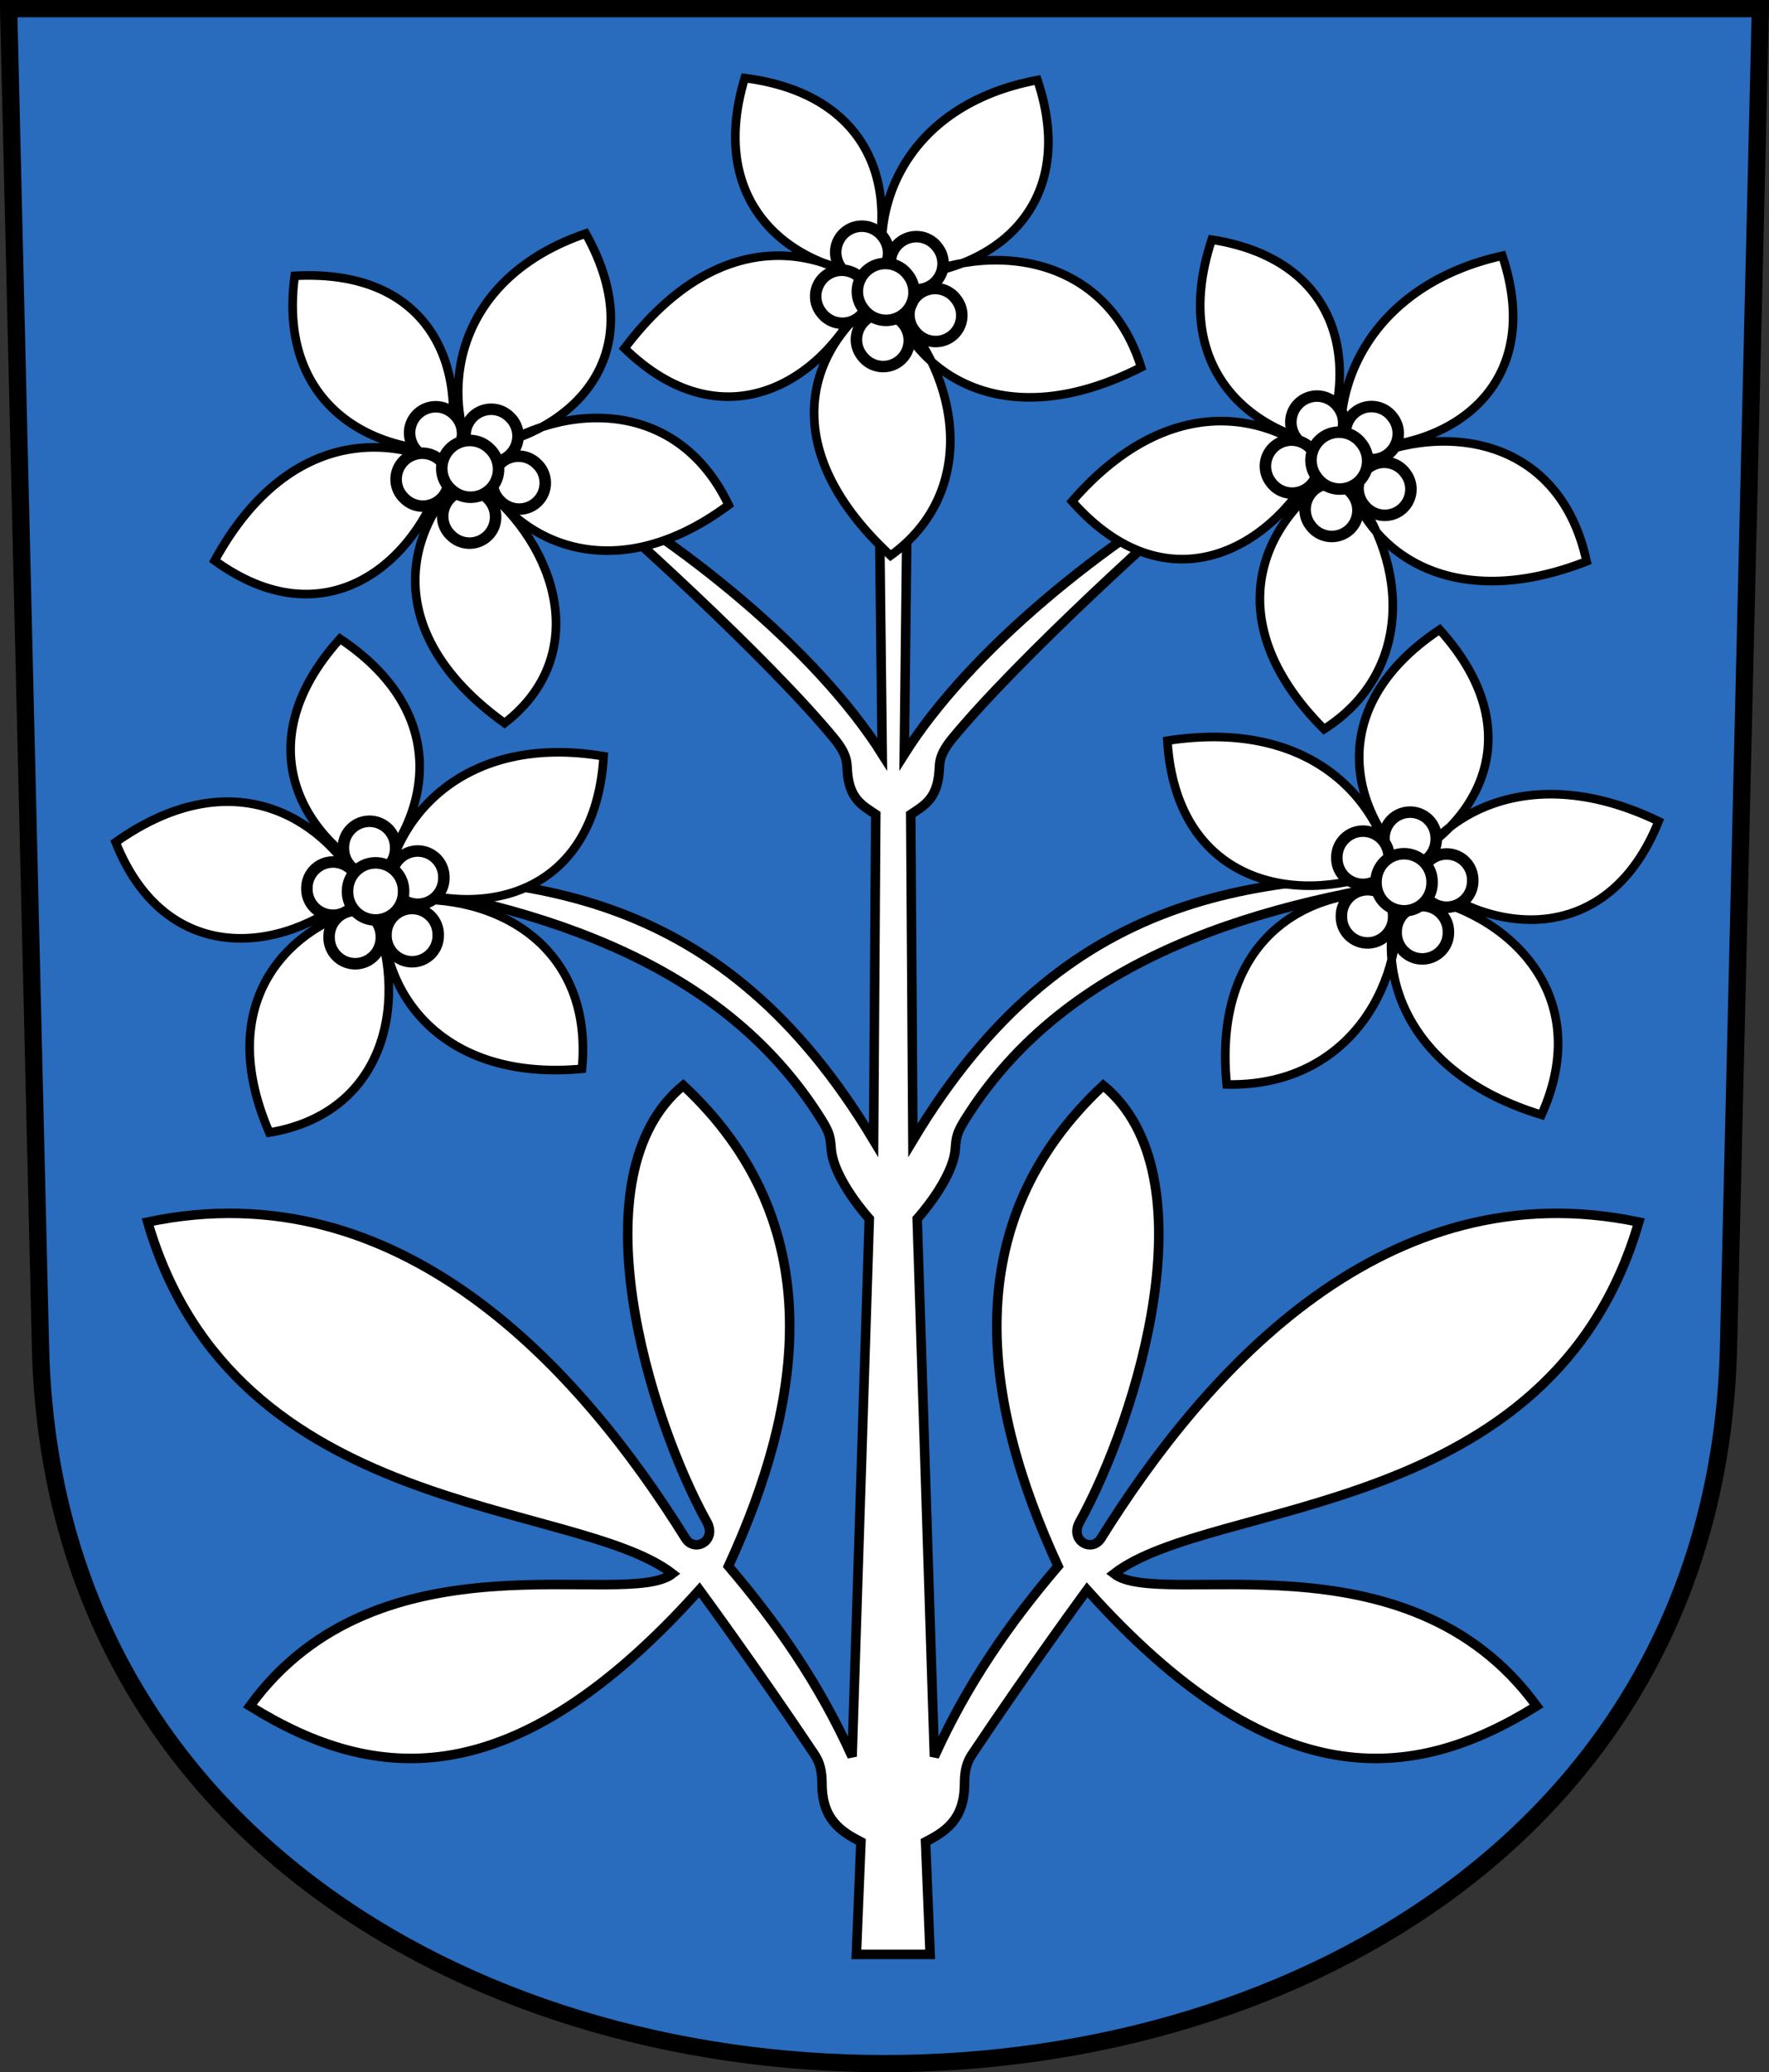 <?xml version="1.0" encoding="UTF-8" standalone="no"?>
<!-- Created with Inkscape (http://www.inkscape.org/) -->
<svg
   xmlns:svg="http://www.w3.org/2000/svg"
   xmlns="http://www.w3.org/2000/svg"
   version="1.0"
   width="205.026"
   height="240.156"
   id="svg2780">
  <rect width="100%" height="100%" fill="#333333" stroke="none"/>
  <defs
     id="defs2782" />
  <g
     transform="translate(-21.58,-810.528)"
     id="layer1">
    <path
       d="M 22.58,811.528 L 26.271,966.607 C 28.908,1077.377 219.278,1077.377 221.915,966.607 L 225.606,811.528 L 22.58,811.528 z "
       style="fill:#296bbd;fill-opacity:1;fill-rule:evenodd;stroke:#000000;stroke-width:2;stroke-linecap:butt;stroke-miterlimit:4;stroke-dashoffset:0;stroke-opacity:1"
       id="path3282" />
    <path
       d="M 129.381,1037.027 L 120.834,1037.027 L 121.363,1023.983 C 119.033,1022.777 116.865,1021.379 116.85,1017.276 C 116.844,1015.733 116.597,1014.776 115.977,1013.848 C 109.148,1003.637 102.641,994.778 102.641,994.778 C 81.125,1018.778 65.05,1017.27 50.541,1008.24 C 65.597,987.553 94.141,997.125 99.525,992.909 C 88.177,984.132 48.756,986.75 38.7,952.151 C 67.918,946.013 88.753,969.102 101.02,988.796 C 102.091,990.515 104.703,989.072 103.513,986.926 C 96.793,974.809 88.176,946.661 100.771,936.322 C 117.838,952.249 114.802,972.936 106.006,992.036 C 111.575,998.562 116.523,1005.634 120.34,1014.098 C 121.004,993.185 121.669,972.457 122.334,951.777 C 122.334,951.777 118.168,947.207 117.913,943.654 C 117.818,942.325 117.73,941.794 116.792,940.289 C 105.021,921.401 82.522,914.881 59.764,912.017 C 82.778,911.822 105.258,913.362 122.832,942.679 L 123.082,904.913 C 121.523,903.87 119.986,903.112 119.779,899.802 C 119.723,898.905 119.807,897.986 118.221,896.063 C 110.634,886.867 93.129,870.896 86.562,865.526 C 100.483,873.135 116.259,885.916 123.829,897.933 L 123.456,865.152 L 126.759,865.152 L 126.385,897.933 C 133.955,885.916 149.732,873.135 163.653,865.526 C 157.086,870.896 139.581,886.867 131.994,896.063 C 130.408,897.986 130.492,898.905 130.436,899.802 C 130.229,903.112 128.692,903.87 127.133,904.913 L 127.383,942.679 C 144.956,913.362 167.437,911.822 190.451,912.017 C 167.693,914.881 145.194,921.401 133.423,940.289 C 132.485,941.794 132.396,942.325 132.301,943.654 C 132.047,947.207 127.881,951.777 127.881,951.777 C 128.546,972.457 129.211,993.185 129.875,1014.098 C 133.692,1005.634 138.64,998.562 144.209,992.036 C 135.413,972.936 132.377,952.249 149.444,936.322 C 162.039,946.661 153.422,974.809 146.702,986.926 C 145.511,989.072 148.124,990.515 149.195,988.796 C 161.462,969.102 182.297,946.013 211.515,952.151 C 201.458,986.75 162.038,984.132 150.69,992.909 C 156.073,997.125 184.618,987.553 199.674,1008.24 C 185.164,1017.27 169.09,1018.778 147.574,994.778 C 147.574,994.778 141.067,1003.637 134.238,1013.848 C 133.618,1014.776 133.371,1015.733 133.365,1017.276 C 133.349,1021.379 131.182,1022.777 128.852,1023.983 L 129.381,1037.027 z "
       style="opacity:1;color:#000000;fill:#ffffff;fill-opacity:1;fill-rule:evenodd;stroke:#000000;stroke-width:0.826pt;stroke-linecap:butt;stroke-linejoin:miter;marker:none;marker-start:none;marker-mid:none;marker-end:none;stroke-miterlimit:4;stroke-dasharray:none;stroke-dashoffset:0;stroke-opacity:1;visibility:visible;display:inline;overflow:visible;enable-background:accumulate"
       id="path4281" />
    <g
       transform="matrix(-1,0,0,1,249.419,1.058)"
       style="fill:#ffffff;fill-opacity:1;stroke:#000000;stroke-opacity:1"
       id="g4317">
      <path
         d="M 214.436,102.747 C 186.539,82.947 169.116,131.789 196.626,136.393 C 210.332,104.728 157.576,99.2 160.388,129.004 C 192.954,132.018 190.078,87.349 157.876,92.782 C 159.871,125.309 210.96,104.131 188.431,79.167 C 160.785,97.629 202.954,131.501 214.436,102.747 z "
         transform="translate(0,804.331)"
         style="fill:#ffffff;fill-opacity:1;fill-rule:evenodd;stroke:#000000;stroke-width:1px;stroke-linecap:butt;stroke-linejoin:miter;stroke-opacity:1"
         id="path4319" />
      <path
         d="M 182.224 105.007 A 2.68 2.68 0 1 1  176.865,105.007 A 2.68 2.68 0 1 1  182.224 105.007 z"
         transform="matrix(1.129,0,0,1.129,-17.695,789.179)"
         style="opacity:1;color:#000000;fill:#ffffff;fill-opacity:1;fill-rule:evenodd;stroke:#000000;stroke-width:0.886pt;stroke-linecap:butt;stroke-linejoin:miter;marker:none;marker-start:none;marker-mid:none;marker-end:none;stroke-miterlimit:4;stroke-dasharray:none;stroke-dashoffset:0;stroke-opacity:1;visibility:visible;display:inline;overflow:visible;enable-background:accumulate"
         id="path4321" />
      <path
         d="M 182.224 105.007 A 2.68 2.68 0 1 1  176.865,105.007 A 2.68 2.68 0 1 1  182.224 105.007 z"
         transform="matrix(1.129,0,0,1.129,-23.284,792.628)"
         style="opacity:1;color:#000000;fill:#ffffff;fill-opacity:1;fill-rule:evenodd;stroke:#000000;stroke-width:0.886pt;stroke-linecap:butt;stroke-linejoin:miter;marker:none;marker-start:none;marker-mid:none;marker-end:none;stroke-miterlimit:4;stroke-dasharray:none;stroke-dashoffset:0;stroke-opacity:1;visibility:visible;display:inline;overflow:visible;enable-background:accumulate"
         id="path4323" />
      <path
         d="M 182.224 105.007 A 2.68 2.68 0 1 1  176.865,105.007 A 2.68 2.68 0 1 1  182.224 105.007 z"
         transform="matrix(1.129,0,0,1.129,-13.464,793.901)"
         style="opacity:1;color:#000000;fill:#ffffff;fill-opacity:1;fill-rule:evenodd;stroke:#000000;stroke-width:0.886pt;stroke-linecap:butt;stroke-linejoin:miter;marker:none;marker-start:none;marker-mid:none;marker-end:none;stroke-miterlimit:4;stroke-dasharray:none;stroke-dashoffset:0;stroke-opacity:1;visibility:visible;display:inline;overflow:visible;enable-background:accumulate"
         id="path4325" />
      <path
         d="M 182.224 105.007 A 2.68 2.68 0 1 1  176.865,105.007 A 2.68 2.68 0 1 1  182.224 105.007 z"
         transform="matrix(1.129,0,0,1.129,-16.035,799.521)"
         style="opacity:1;color:#000000;fill:#ffffff;fill-opacity:1;fill-rule:evenodd;stroke:#000000;stroke-width:0.886pt;stroke-linecap:butt;stroke-linejoin:miter;marker:none;marker-start:none;marker-mid:none;marker-end:none;stroke-miterlimit:4;stroke-dasharray:none;stroke-dashoffset:0;stroke-opacity:1;visibility:visible;display:inline;overflow:visible;enable-background:accumulate"
         id="path4327" />
      <path
         d="M 182.224 105.007 A 2.68 2.68 0 1 1  176.865,105.007 A 2.68 2.68 0 1 1  182.224 105.007 z"
         transform="matrix(1.129,0,0,1.129,-22.63,799.29)"
         style="opacity:1;color:#000000;fill:#ffffff;fill-opacity:1;fill-rule:evenodd;stroke:#000000;stroke-width:0.886pt;stroke-linecap:butt;stroke-linejoin:miter;marker:none;marker-start:none;marker-mid:none;marker-end:none;stroke-miterlimit:4;stroke-dasharray:none;stroke-dashoffset:0;stroke-opacity:1;visibility:visible;display:inline;overflow:visible;enable-background:accumulate"
         id="path4329" />
      <path
         d="M 182.224 105.007 A 2.68 2.68 0 1 1  176.865,105.007 A 2.68 2.68 0 1 1  182.224 105.007 z"
         transform="matrix(1.211,0,0,1.211,-33.118,785.613)"
         style="opacity:1;color:#000000;fill:#ffffff;fill-opacity:1;fill-rule:evenodd;stroke:#000000;stroke-width:0.826pt;stroke-linecap:butt;stroke-linejoin:miter;marker:none;marker-start:none;marker-mid:none;marker-end:none;stroke-miterlimit:4;stroke-dasharray:none;stroke-dashoffset:0;stroke-opacity:1;visibility:visible;display:inline;overflow:visible;enable-background:accumulate"
         id="path4331" />
    </g>
    <g
       transform="matrix(0.788,-0.616,0.616,0.788,-530.699,258.178)"
       style="fill:#ffffff;fill-opacity:1;stroke:#000000;stroke-opacity:1"
       id="g4333">
      <path
         d="M 213.813,101.376 C 185.895,88.093 167.35,125.606 199.694,135.285 C 212.918,108.048 159.294,95.34 163.753,131.871 C 189.527,134.305 192.332,86.247 157.007,93.084 C 159.002,125.611 210.537,102.851 188.431,79.167 C 160.785,97.629 203.18,131.27 213.813,101.376 z "
         transform="translate(0,804.331)"
         style="fill:#ffffff;fill-opacity:1;fill-rule:evenodd;stroke:#000000;stroke-width:1px;stroke-linecap:butt;stroke-linejoin:miter;stroke-opacity:1"
         id="path4335" />
      <path
         d="M 182.224 105.007 A 2.68 2.68 0 1 1  176.865,105.007 A 2.68 2.68 0 1 1  182.224 105.007 z"
         transform="matrix(1.129,0,0,1.129,-17.695,789.179)"
         style="opacity:1;color:#000000;fill:#ffffff;fill-opacity:1;fill-rule:evenodd;stroke:#000000;stroke-width:0.886pt;stroke-linecap:butt;stroke-linejoin:miter;marker:none;marker-start:none;marker-mid:none;marker-end:none;stroke-miterlimit:4;stroke-dasharray:none;stroke-dashoffset:0;stroke-opacity:1;visibility:visible;display:inline;overflow:visible;enable-background:accumulate"
         id="path4337" />
      <path
         d="M 182.224 105.007 A 2.68 2.68 0 1 1  176.865,105.007 A 2.68 2.68 0 1 1  182.224 105.007 z"
         transform="matrix(1.129,0,0,1.129,-23.159,791.382)"
         style="opacity:1;color:#000000;fill:#ffffff;fill-opacity:1;fill-rule:evenodd;stroke:#000000;stroke-width:0.886pt;stroke-linecap:butt;stroke-linejoin:miter;marker:none;marker-start:none;marker-mid:none;marker-end:none;stroke-miterlimit:4;stroke-dasharray:none;stroke-dashoffset:0;stroke-opacity:1;visibility:visible;display:inline;overflow:visible;enable-background:accumulate"
         id="path4339" />
      <path
         d="M 182.224 105.007 A 2.68 2.68 0 1 1  176.865,105.007 A 2.68 2.68 0 1 1  182.224 105.007 z"
         transform="matrix(1.129,0,0,1.129,-13.464,794.026)"
         style="opacity:1;color:#000000;fill:#ffffff;fill-opacity:1;fill-rule:evenodd;stroke:#000000;stroke-width:0.886pt;stroke-linecap:butt;stroke-linejoin:miter;marker:none;marker-start:none;marker-mid:none;marker-end:none;stroke-miterlimit:4;stroke-dasharray:none;stroke-dashoffset:0;stroke-opacity:1;visibility:visible;display:inline;overflow:visible;enable-background:accumulate"
         id="path4341" />
      <path
         d="M 182.224 105.007 A 2.68 2.68 0 1 1  176.865,105.007 A 2.68 2.68 0 1 1  182.224 105.007 z"
         transform="matrix(1.129,0,0,1.129,-16.284,800.019)"
         style="opacity:1;color:#000000;fill:#ffffff;fill-opacity:1;fill-rule:evenodd;stroke:#000000;stroke-width:0.886pt;stroke-linecap:butt;stroke-linejoin:miter;marker:none;marker-start:none;marker-mid:none;marker-end:none;stroke-miterlimit:4;stroke-dasharray:none;stroke-dashoffset:0;stroke-opacity:1;visibility:visible;display:inline;overflow:visible;enable-background:accumulate"
         id="path4343" />
      <path
         d="M 182.224 105.007 A 2.68 2.68 0 1 1  176.865,105.007 A 2.68 2.68 0 1 1  182.224 105.007 z"
         transform="matrix(1.129,0,0,1.129,-22.63,798.168)"
         style="opacity:1;color:#000000;fill:#ffffff;fill-opacity:1;fill-rule:evenodd;stroke:#000000;stroke-width:0.886pt;stroke-linecap:butt;stroke-linejoin:miter;marker:none;marker-start:none;marker-mid:none;marker-end:none;stroke-miterlimit:4;stroke-dasharray:none;stroke-dashoffset:0;stroke-opacity:1;visibility:visible;display:inline;overflow:visible;enable-background:accumulate"
         id="path4345" />
      <path
         d="M 182.224 105.007 A 2.68 2.68 0 1 1  176.865,105.007 A 2.68 2.68 0 1 1  182.224 105.007 z"
         transform="matrix(1.211,0,0,1.211,-33.118,785.613)"
         style="opacity:1;color:#000000;fill:#ffffff;fill-opacity:1;fill-rule:evenodd;stroke:#000000;stroke-width:0.826pt;stroke-linecap:butt;stroke-linejoin:miter;marker:none;marker-start:none;marker-mid:none;marker-end:none;stroke-miterlimit:4;stroke-dasharray:none;stroke-dashoffset:0;stroke-opacity:1;visibility:visible;display:inline;overflow:visible;enable-background:accumulate"
         id="path4347" />
    </g>
    <g
       id="g6355">
      <path
         d="M 141.82,819.806 C 111.147,825.549 122.523,869.015 153.837,853.094 C 145.35,825.737 96.158,848.397 124.797,874.919 C 145.225,860.206 116.077,821.501 93.963,850.895 C 116.45,872.791 140.397,823.734 107.894,819.574 C 98.618,850.278 151.865,849.902 141.82,819.806 z "
         style="fill:#ffffff;fill-opacity:1;fill-rule:evenodd;stroke:#000000;stroke-width:1px;stroke-linecap:butt;stroke-linejoin:miter;stroke-opacity:1"
         id="path4385" />
      <path
         d="M 182.224 105.007 A 2.68 2.68 0 1 1  176.865,105.007 A 2.68 2.68 0 1 1  182.224 105.007 z"
         transform="matrix(0.889,-0.696,0.696,0.889,-111.198,871.427)"
         style="color:#000000;fill:#ffffff;fill-opacity:1;fill-rule:evenodd;stroke:#000000;stroke-width:0.886pt;stroke-linecap:butt;stroke-linejoin:miter;marker:none;marker-start:none;marker-mid:none;marker-end:none;stroke-miterlimit:4;stroke-dasharray:none;stroke-dashoffset:0;stroke-opacity:1;visibility:visible;display:inline;overflow:visible;enable-background:accumulate"
         id="path4373" />
      <path
         d="M 182.224 105.007 A 2.68 2.68 0 1 1  176.865,105.007 A 2.68 2.68 0 1 1  182.224 105.007 z"
         transform="matrix(0.889,-0.696,0.696,0.889,-113.52,876.53)"
         style="color:#000000;fill:#ffffff;fill-opacity:1;fill-rule:evenodd;stroke:#000000;stroke-width:0.886pt;stroke-linecap:butt;stroke-linejoin:miter;marker:none;marker-start:none;marker-mid:none;marker-end:none;stroke-miterlimit:4;stroke-dasharray:none;stroke-dashoffset:0;stroke-opacity:1;visibility:visible;display:inline;overflow:visible;enable-background:accumulate"
         id="path4375" />
      <path
         d="M 182.224 105.007 A 2.68 2.68 0 1 1  176.865,105.007 A 2.68 2.68 0 1 1  182.224 105.007 z"
         transform="matrix(0.889,-0.696,0.696,0.889,-104.879,872.638)"
         style="color:#000000;fill:#ffffff;fill-opacity:1;fill-rule:evenodd;stroke:#000000;stroke-width:0.886pt;stroke-linecap:butt;stroke-linejoin:miter;marker:none;marker-start:none;marker-mid:none;marker-end:none;stroke-miterlimit:4;stroke-dasharray:none;stroke-dashoffset:0;stroke-opacity:1;visibility:visible;display:inline;overflow:visible;enable-background:accumulate"
         id="path4377" />
      <path
         d="M 182.224 105.007 A 2.68 2.68 0 1 1  176.865,105.007 A 2.68 2.68 0 1 1  182.224 105.007 z"
         transform="matrix(0.889,-0.696,0.696,0.889,-102.711,878.649)"
         style="color:#000000;fill:#ffffff;fill-opacity:1;fill-rule:evenodd;stroke:#000000;stroke-width:0.886pt;stroke-linecap:butt;stroke-linejoin:miter;marker:none;marker-start:none;marker-mid:none;marker-end:none;stroke-miterlimit:4;stroke-dasharray:none;stroke-dashoffset:0;stroke-opacity:1;visibility:visible;display:inline;overflow:visible;enable-background:accumulate"
         id="path4379" />
      <path
         d="M 182.224 105.007 A 2.68 2.68 0 1 1  176.865,105.007 A 2.68 2.68 0 1 1  182.224 105.007 z"
         transform="matrix(0.889,-0.696,0.696,0.889,-108.798,881.549)"
         style="color:#000000;fill:#ffffff;fill-opacity:1;fill-rule:evenodd;stroke:#000000;stroke-width:0.886pt;stroke-linecap:butt;stroke-linejoin:miter;marker:none;marker-start:none;marker-mid:none;marker-end:none;stroke-miterlimit:4;stroke-dasharray:none;stroke-dashoffset:0;stroke-opacity:1;visibility:visible;display:inline;overflow:visible;enable-background:accumulate"
         id="path4381" />
      <path
         d="M 182.224 105.007 A 2.68 2.68 0 1 1  176.865,105.007 A 2.68 2.68 0 1 1  182.224 105.007 z"
         transform="matrix(0.954,-0.746,0.746,0.954,-125.388,878.122)"
         style="color:#000000;fill:#ffffff;fill-opacity:1;fill-rule:evenodd;stroke:#000000;stroke-width:0.826pt;stroke-linecap:butt;stroke-linejoin:miter;marker:none;marker-start:none;marker-mid:none;marker-end:none;stroke-miterlimit:4;stroke-dasharray:none;stroke-dashoffset:0;stroke-opacity:1;visibility:visible;display:inline;overflow:visible;enable-background:accumulate"
         id="path4383" />
    </g>
    <g
       id="g6364">
      <path
         d="M 89.47,837.592 C 59.944,847.69 79.447,888.786 106.029,869.053 C 93.693,843.202 50.019,872.706 80.058,894.332 C 100.254,878.72 64.115,843.223 46.462,875.494 C 71.865,893.926 88.877,840.687 55.739,842.494 C 51.478,873.964 105.238,865.929 89.47,837.592 z "
         style="fill:#ffffff;fill-opacity:1;fill-rule:evenodd;stroke:#000000;stroke-width:1px;stroke-linecap:butt;stroke-linejoin:miter;stroke-opacity:1"
         id="path4401" />
      <path
         d="M 182.224 105.007 A 2.68 2.68 0 1 1  176.865,105.007 A 2.68 2.68 0 1 1  182.224 105.007 z"
         transform="matrix(0.78,-0.816,0.816,0.78,-153.609,925.338)"
         style="color:#000000;fill:#ffffff;fill-opacity:1;fill-rule:evenodd;stroke:#000000;stroke-width:0.886pt;stroke-linecap:butt;stroke-linejoin:miter;marker:none;marker-start:none;marker-mid:none;marker-end:none;stroke-miterlimit:4;stroke-dasharray:none;stroke-dashoffset:0;stroke-opacity:1;visibility:visible;display:inline;overflow:visible;enable-background:accumulate"
         id="path4389" />
      <path
         d="M 182.224 105.007 A 2.68 2.68 0 1 1  176.865,105.007 A 2.68 2.68 0 1 1  182.224 105.007 z"
         transform="matrix(0.78,-0.816,0.816,0.78,-155.173,930.722)"
         style="color:#000000;fill:#ffffff;fill-opacity:1;fill-rule:evenodd;stroke:#000000;stroke-width:0.886pt;stroke-linecap:butt;stroke-linejoin:miter;marker:none;marker-start:none;marker-mid:none;marker-end:none;stroke-miterlimit:4;stroke-dasharray:none;stroke-dashoffset:0;stroke-opacity:1;visibility:visible;display:inline;overflow:visible;enable-background:accumulate"
         id="path4391" />
      <path
         d="M 182.224 105.007 A 2.68 2.68 0 1 1  176.865,105.007 A 2.68 2.68 0 1 1  182.224 105.007 z"
         transform="matrix(0.78,-0.816,0.816,0.78,-147.181,925.627)"
         style="color:#000000;fill:#ffffff;fill-opacity:1;fill-rule:evenodd;stroke:#000000;stroke-width:0.886pt;stroke-linecap:butt;stroke-linejoin:miter;marker:none;marker-start:none;marker-mid:none;marker-end:none;stroke-miterlimit:4;stroke-dasharray:none;stroke-dashoffset:0;stroke-opacity:1;visibility:visible;display:inline;overflow:visible;enable-background:accumulate"
         id="path4393" />
      <path
         d="M 182.224 105.007 A 2.68 2.68 0 1 1  176.865,105.007 A 2.68 2.68 0 1 1  182.224 105.007 z"
         transform="matrix(0.78,-0.816,0.816,0.78,-144.022,931.064)"
         style="color:#000000;fill:#ffffff;fill-opacity:1;fill-rule:evenodd;stroke:#000000;stroke-width:0.886pt;stroke-linecap:butt;stroke-linejoin:miter;marker:none;marker-start:none;marker-mid:none;marker-end:none;stroke-miterlimit:4;stroke-dasharray:none;stroke-dashoffset:0;stroke-opacity:1;visibility:visible;display:inline;overflow:visible;enable-background:accumulate"
         id="path4395" />
      <path
         d="M 182.224 105.007 A 2.68 2.68 0 1 1  176.865,105.007 A 2.68 2.68 0 1 1  182.224 105.007 z"
         transform="matrix(0.78,-0.816,0.816,0.78,-149.777,935.009)"
         style="color:#000000;fill:#ffffff;fill-opacity:1;fill-rule:evenodd;stroke:#000000;stroke-width:0.886pt;stroke-linecap:butt;stroke-linejoin:miter;marker:none;marker-start:none;marker-mid:none;marker-end:none;stroke-miterlimit:4;stroke-dasharray:none;stroke-dashoffset:0;stroke-opacity:1;visibility:visible;display:inline;overflow:visible;enable-background:accumulate"
         id="path4397" />
      <path
         d="M 182.224 105.007 A 2.68 2.68 0 1 1  176.865,105.007 A 2.68 2.68 0 1 1  182.224 105.007 z"
         transform="matrix(0.836,-0.876,0.876,0.836,-166.013,934.359)"
         style="color:#000000;fill:#ffffff;fill-opacity:1;fill-rule:evenodd;stroke:#000000;stroke-width:0.826pt;stroke-linecap:butt;stroke-linejoin:miter;marker:none;marker-start:none;marker-mid:none;marker-end:none;stroke-miterlimit:4;stroke-dasharray:none;stroke-dashoffset:0;stroke-opacity:1;visibility:visible;display:inline;overflow:visible;enable-background:accumulate"
         id="path4399" />
    </g>
    <g
       style="fill:#ffffff;fill-opacity:1;stroke:#000000;stroke-opacity:1"
       id="g4308">
      <path
         d="M 213.813,101.376 C 184.171,87.06 168.618,125.807 200.241,135.396 C 212.7,107.72 160.318,96.458 163.753,131.871 C 191.085,132.516 191.324,86.725 156.879,92.034 C 158.874,124.561 210.96,104.131 188.431,79.167 C 160.785,97.629 202.331,130.13 213.813,101.376 z "
         transform="translate(0,804.331)"
         style="fill:#ffffff;fill-opacity:1;fill-rule:evenodd;stroke:#000000;stroke-width:1px;stroke-linecap:butt;stroke-linejoin:miter;stroke-opacity:1"
         id="path2317" />
      <path
         d="M 182.224 105.007 A 2.68 2.68 0 1 1  176.865,105.007 A 2.68 2.68 0 1 1  182.224 105.007 z"
         transform="matrix(1.129,0,0,1.129,-17.695,789.179)"
         style="opacity:1;color:#000000;fill:#ffffff;fill-opacity:1;fill-rule:evenodd;stroke:#000000;stroke-width:0.886pt;stroke-linecap:butt;stroke-linejoin:miter;marker:none;marker-start:none;marker-mid:none;marker-end:none;stroke-miterlimit:4;stroke-dasharray:none;stroke-dashoffset:0;stroke-opacity:1;visibility:visible;display:inline;overflow:visible;enable-background:accumulate"
         id="path3290" />
      <path
         d="M 182.224 105.007 A 2.68 2.68 0 1 1  176.865,105.007 A 2.68 2.68 0 1 1  182.224 105.007 z"
         transform="matrix(1.129,0,0,1.129,-23.159,791.382)"
         style="opacity:1;color:#000000;fill:#ffffff;fill-opacity:1;fill-rule:evenodd;stroke:#000000;stroke-width:0.886pt;stroke-linecap:butt;stroke-linejoin:miter;marker:none;marker-start:none;marker-mid:none;marker-end:none;stroke-miterlimit:4;stroke-dasharray:none;stroke-dashoffset:0;stroke-opacity:1;visibility:visible;display:inline;overflow:visible;enable-background:accumulate"
         id="path3302" />
      <path
         d="M 182.224 105.007 A 2.68 2.68 0 1 1  176.865,105.007 A 2.68 2.68 0 1 1  182.224 105.007 z"
         transform="matrix(1.129,0,0,1.129,-13.464,794.026)"
         style="opacity:1;color:#000000;fill:#ffffff;fill-opacity:1;fill-rule:evenodd;stroke:#000000;stroke-width:0.886pt;stroke-linecap:butt;stroke-linejoin:miter;marker:none;marker-start:none;marker-mid:none;marker-end:none;stroke-miterlimit:4;stroke-dasharray:none;stroke-dashoffset:0;stroke-opacity:1;visibility:visible;display:inline;overflow:visible;enable-background:accumulate"
         id="path3306" />
      <path
         d="M 182.224 105.007 A 2.68 2.68 0 1 1  176.865,105.007 A 2.68 2.68 0 1 1  182.224 105.007 z"
         transform="matrix(1.129,0,0,1.129,-16.284,800.019)"
         style="opacity:1;color:#000000;fill:#ffffff;fill-opacity:1;fill-rule:evenodd;stroke:#000000;stroke-width:0.886pt;stroke-linecap:butt;stroke-linejoin:miter;marker:none;marker-start:none;marker-mid:none;marker-end:none;stroke-miterlimit:4;stroke-dasharray:none;stroke-dashoffset:0;stroke-opacity:1;visibility:visible;display:inline;overflow:visible;enable-background:accumulate"
         id="path3308" />
      <path
         d="M 182.224 105.007 A 2.68 2.68 0 1 1  176.865,105.007 A 2.68 2.68 0 1 1  182.224 105.007 z"
         transform="matrix(1.129,0,0,1.129,-22.63,798.168)"
         style="opacity:1;color:#000000;fill:#ffffff;fill-opacity:1;fill-rule:evenodd;stroke:#000000;stroke-width:0.886pt;stroke-linecap:butt;stroke-linejoin:miter;marker:none;marker-start:none;marker-mid:none;marker-end:none;stroke-miterlimit:4;stroke-dasharray:none;stroke-dashoffset:0;stroke-opacity:1;visibility:visible;display:inline;overflow:visible;enable-background:accumulate"
         id="path3310" />
      <path
         d="M 182.224 105.007 A 2.68 2.68 0 1 1  176.865,105.007 A 2.68 2.68 0 1 1  182.224 105.007 z"
         transform="matrix(1.211,0,0,1.211,-33.118,785.613)"
         style="opacity:1;color:#000000;fill:#ffffff;fill-opacity:1;fill-rule:evenodd;stroke:#000000;stroke-width:0.826pt;stroke-linecap:butt;stroke-linejoin:miter;marker:none;marker-start:none;marker-mid:none;marker-end:none;stroke-miterlimit:4;stroke-dasharray:none;stroke-dashoffset:0;stroke-opacity:1;visibility:visible;display:inline;overflow:visible;enable-background:accumulate"
         id="path3304" />
    </g>
  </g>
</svg>
